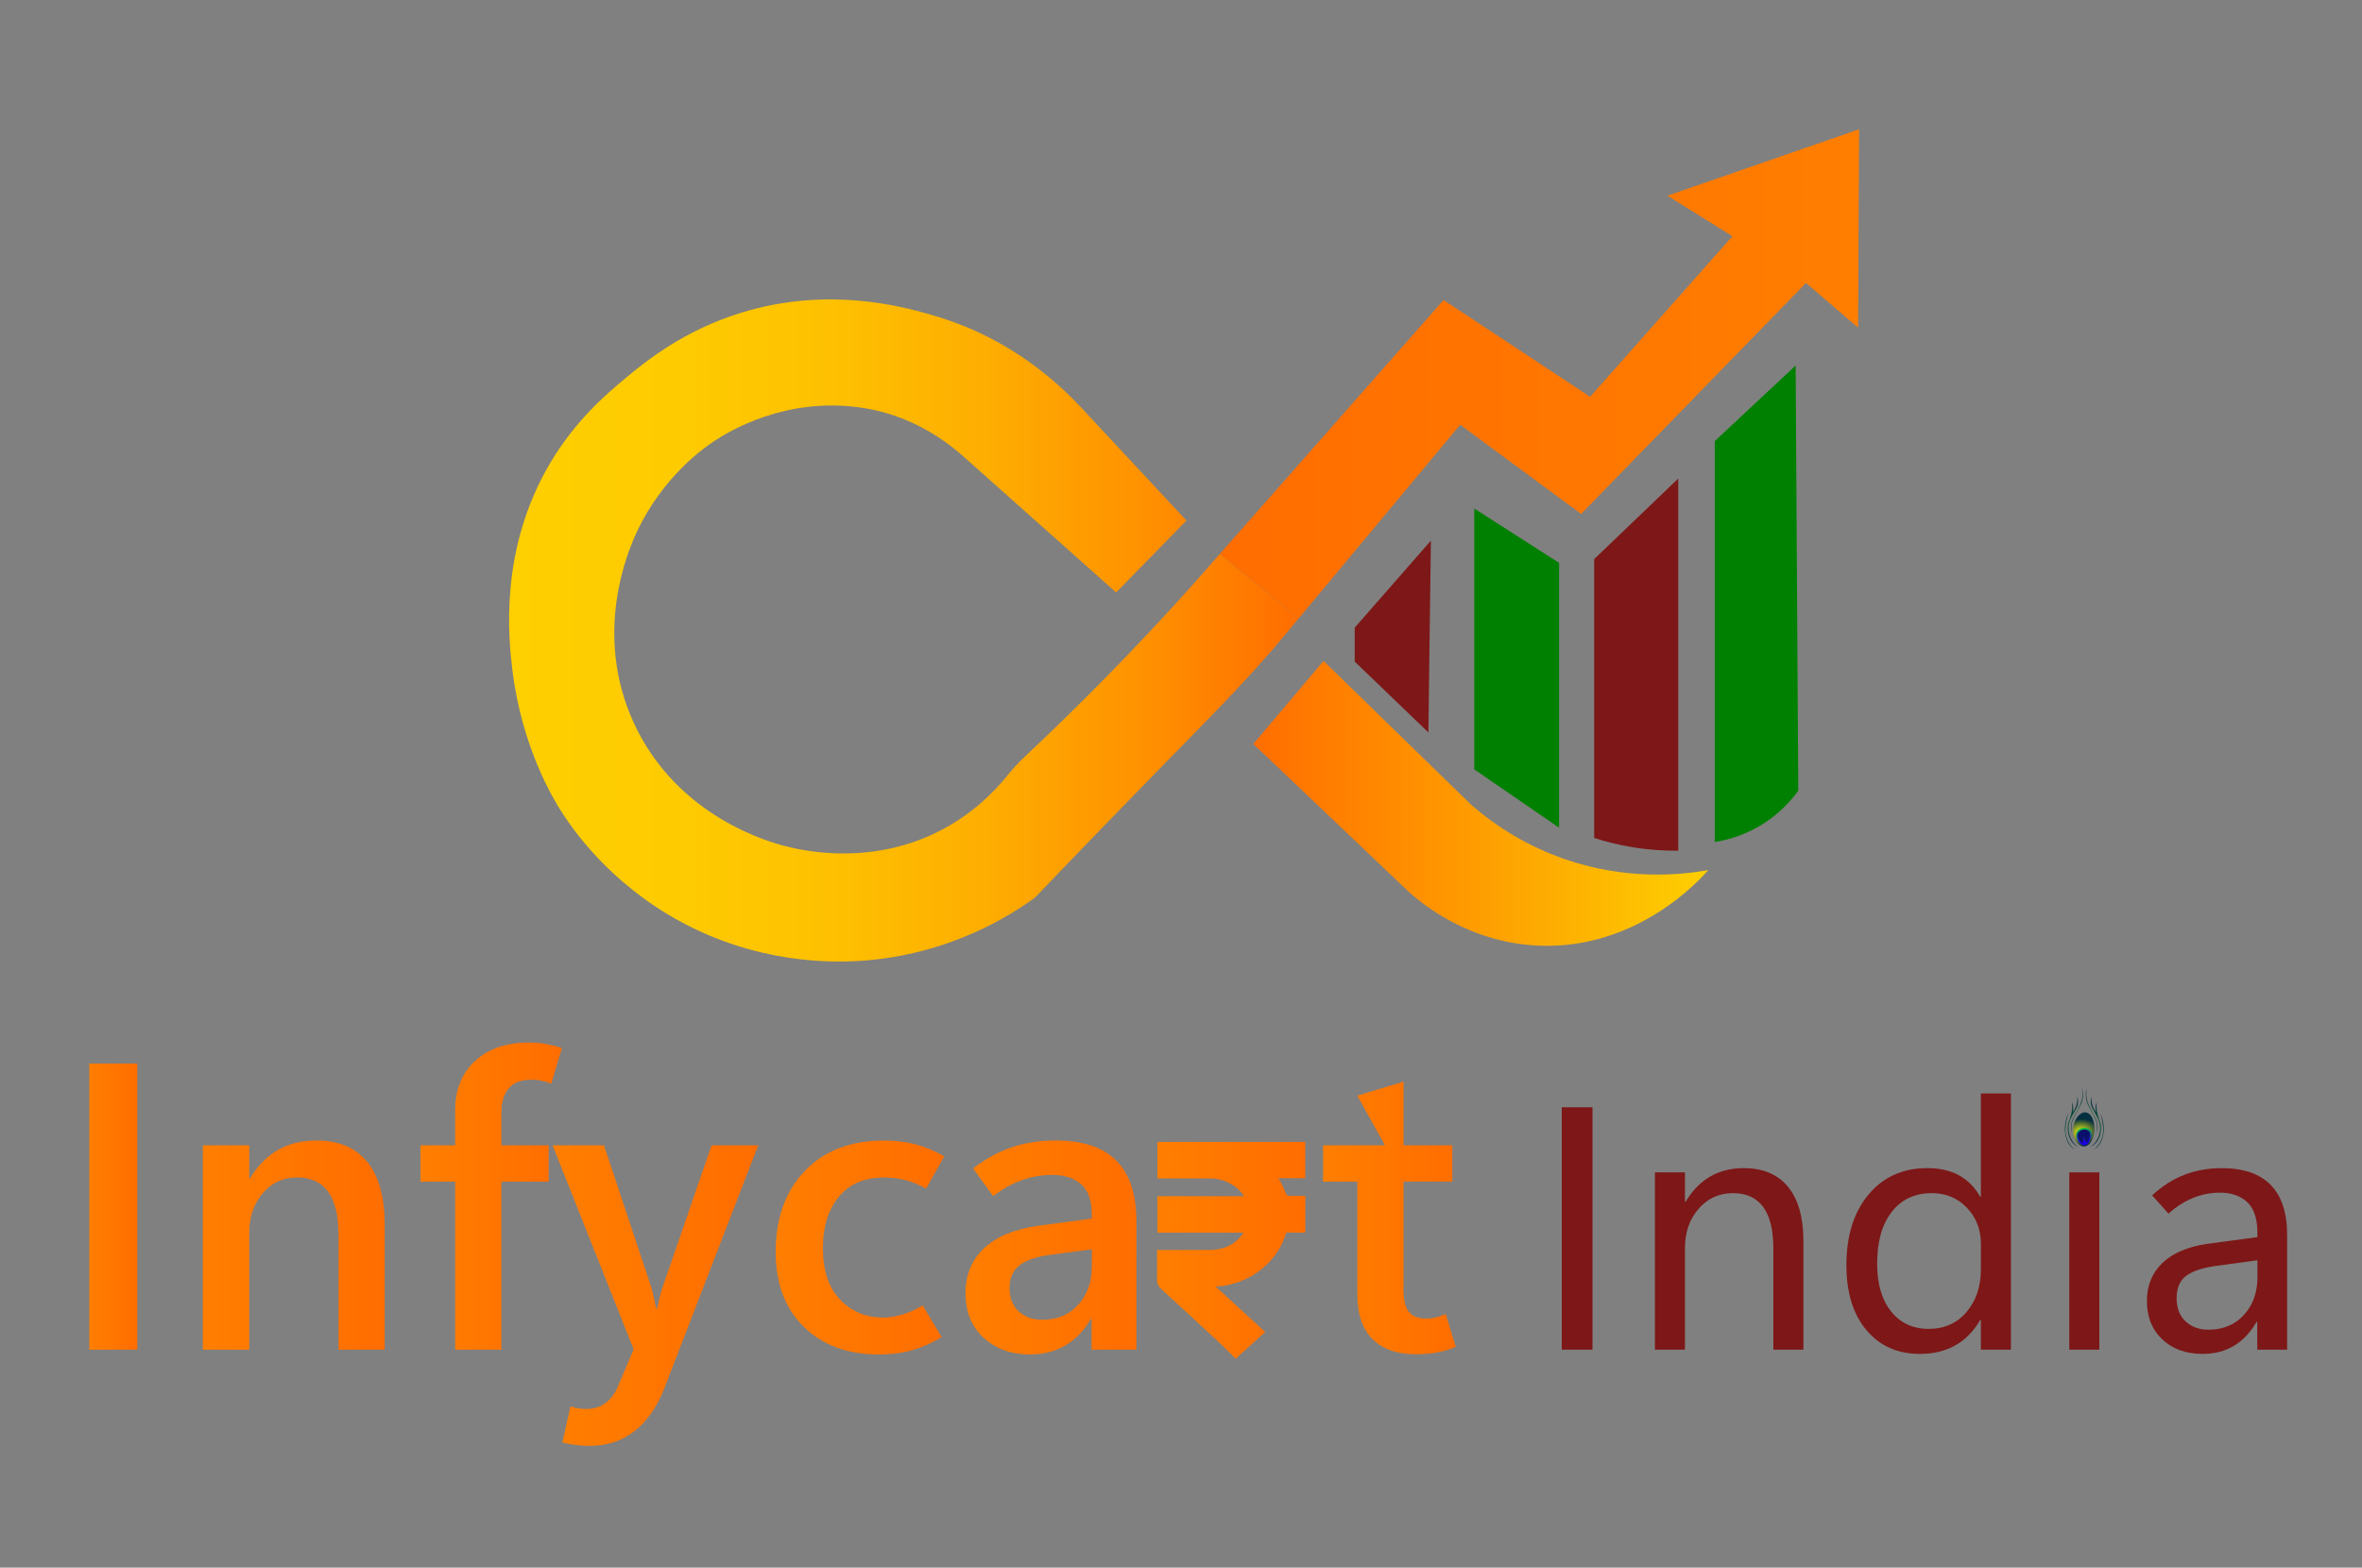 <?xml version="1.0" encoding="utf-8"?>
<!-- Generator: Adobe Illustrator 24.0.2, SVG Export Plug-In . SVG Version: 6.00 Build 0)  -->
<svg version="1.1" id="Layer_1" xmlns="http://www.w3.org/2000/svg" xmlns:xlink="http://www.w3.org/1999/xlink" x="0px" y="0px"
	 viewBox="0 0 1080 716.94" style="enable-background:new 0 0 1080 716.94;" xml:space="preserve">
<rect x="0" y="0" width="1080" height="716.94" fill="#808080" stroke="none"/>
<style type="text/css">
	.st0{fill:#7E1717;}
	.st1{fill-rule:evenodd;clip-rule:evenodd;fill:#FF791F;}
	.st2{fill-rule:evenodd;clip-rule:evenodd;fill:url(#SVGID_1_);}
	.st3{fill-rule:evenodd;clip-rule:evenodd;fill:url(#SVGID_2_);}
	.st4{fill-rule:evenodd;clip-rule:evenodd;fill:url(#SVGID_3_);}
	.st5{fill-rule:evenodd;clip-rule:evenodd;fill:#0C0F6C;}
	.st6{fill:url(#SVGID_4_);}
	.st7{fill:url(#SVGID_5_);}
	.st8{fill:url(#SVGID_6_);}
	.st9{fill:url(#SVGID_7_);}
	.st10{fill:url(#SVGID_8_);}
	.st11{fill:url(#SVGID_9_);}
	.st12{fill:url(#SVGID_10_);}
	.st13{fill:url(#SVGID_11_);}
	.st14{fill:url(#SVGID_12_);}
	.st15{fill:url(#SVGID_13_);}
	.st16{fill:url(#SVGID_14_);}
	.st17{fill:url(#SVGID_15_);}
	.st18{fill:url(#SVGID_16_);stroke:url(#SVGID_17_);stroke-width:2.685;stroke-miterlimit:10;}
	.st19{fill:url(#SVGID_18_);}
	.st20{fill:url(#SVGID_19_);}
	.st21{fill:url(#SVGID_20_);}
	.st22{fill:url(#SVGID_21_);}
	.st23{fill:#008001;}
</style>
<g>
	<g>
		<path class="st0" d="M728.15,617.27h-14.04V506.42h14.04V617.27z"/>
		<path class="st0" d="M824.58,617.27h-13.73v-46.23c0-8.45-1.54-14.79-4.63-19.02c-3.09-4.23-7.69-6.34-13.81-6.34
			c-6.33,0-11.57,2.38-15.74,7.15c-4.17,4.77-6.25,10.81-6.25,18.13v46.31H756.7v-81.09h13.73v13.45h0.31
			c3.03-5.1,6.76-8.94,11.19-11.52c4.42-2.58,9.54-3.87,15.35-3.87c8.85,0,15.61,2.86,20.29,8.58c4.68,5.72,7.02,13.99,7.02,24.82
			V617.27z"/>
		<path class="st0" d="M905.43,603.67c-2.98,5.15-6.78,9.03-11.38,11.63c-4.6,2.6-10.02,3.9-16.24,3.9
			c-10.18,0-18.32-3.63-24.42-10.9c-6.1-7.27-9.14-17.16-9.14-29.69c0-13.45,3.37-24.21,10.11-32.28
			c6.74-8.07,15.71-12.1,26.92-12.1c5.56,0,10.34,1.08,14.35,3.25c4.01,2.16,7.28,5.44,9.8,9.82h0.31v-47.23h13.73v117.2h-13.73
			v-13.61H905.43z M858.3,577.92c0,9.28,2.13,16.57,6.4,21.88c4.27,5.31,9.98,7.96,17.13,7.96c7.2,0,12.99-2.58,17.36-7.73
			c4.37-5.15,6.56-11.67,6.56-19.56v-11.6c0-6.49-2.12-11.98-6.37-16.47c-4.24-4.48-9.61-6.72-16.09-6.72
			c-7.77,0-13.87,2.86-18.32,8.58C860.52,559.99,858.3,567.87,858.3,577.92z"/>
		<path class="st0" d="M959.9,617.27h-13.73v-81.09h13.73V617.27z"/>
		<g>
			<g>
				<g>
					<path class="st1" d="M953.45,524.07c-2.18,0.48-4.58-2.15-4.71-5.95c-0.14-3.8,2.1-6.97,4.32-6.98
						c2.24-0.01,3.67,2.76,3.76,6.09C956.9,520.57,955.64,523.59,953.45,524.07L953.45,524.07z"/>
					
						<radialGradient id="SVGID_1_" cx="-5672.375" cy="194.421" r="4.165" gradientTransform="matrix(-1.551 0.249 0.222 1.203 -7889.53 1697.505)" gradientUnits="userSpaceOnUse">
						<stop  offset="0" style="stop-color:#065C30"/>
						<stop  offset="1" style="stop-color:#06303F"/>
					</radialGradient>
					<path class="st2" d="M953.45,524.07c-2.18,0.48-4.58-2.15-4.71-5.95c-0.14-3.8,2.1-6.97,4.32-6.98
						c2.24-0.01,3.67,2.76,3.76,6.09C956.9,520.57,955.64,523.59,953.45,524.07L953.45,524.07z"/>
					
						<radialGradient id="SVGID_2_" cx="-5672.501" cy="193.533" r="4.995" gradientTransform="matrix(-1.551 0.249 0.222 1.203 -7889.53 1697.505)" gradientUnits="userSpaceOnUse">
						<stop  offset="0" style="stop-color:#FFFF10"/>
						<stop  offset="1" style="stop-color:#06303F"/>
					</radialGradient>
					<path class="st3" d="M953.48,524.25c-2.6,0.59-5.52-2.58-5.56-7.21c-0.06-4.62,2.84-8.4,5.49-8.31
						c2.67,0.09,4.19,3.45,4.21,7.4C957.6,520.07,956.1,523.66,953.48,524.25L953.48,524.25z"/>
					
						<linearGradient id="SVGID_3_" gradientUnits="userSpaceOnUse" x1="-5711.958" y1="237.256" x2="-5711.958" y2="230.672" gradientTransform="matrix(-1.53 0.26 0.203 1.193 -7836.416 1724.507)">
						<stop  offset="0" style="stop-color:#1E00E2"/>
						<stop  offset="1" style="stop-color:#00FF0D"/>
					</linearGradient>
					<path class="st4" d="M952.76,515.8c0.69-0.04,2.47,0.01,3.27,1.43c0.97,1.73-0.37,4.6-1.29,5.63c-0.72,0.78-1.18,0.89-1.35,0.9
						c-0.16,0.05-0.63,0.14-1.56-0.36c-1.21-0.61-3.22-3.3-2.31-5.47C950.25,516.2,952.09,515.87,952.76,515.8L952.76,515.8z"/>
					<path class="st5" d="M952.76,516.6c0.55-0.05,1.99-0.01,2.64,1.12c0.79,1.4-0.38,3.81-1.03,4.54c-0.7,0.73-1.35-2.31-1.45-2.33
						c-0.17,0.04-0.06,3.19-0.88,2.74c-0.86-0.44-2.55-2.64-1.84-4.36C950.75,516.95,952.22,516.65,952.76,516.6L952.76,516.6z"/>
				</g>
				
					<radialGradient id="SVGID_4_" cx="949.703" cy="425.743" r="6.978" gradientTransform="matrix(1 0 0 1.095 0 41.849)" gradientUnits="userSpaceOnUse">
					<stop  offset="0" style="stop-color:#065C30"/>
					<stop  offset="1" style="stop-color:#06303F"/>
				</radialGradient>
				<path class="st6" d="M951.9,497.53c0.41,1.81,0.36,3.24,0.24,4.19c-0.29,2.32-1.29,4.27-3.3,8.05
					c-0.94,1.78-1.16,2.03-1.44,2.94c-0.65,2.16-0.43,4.19-0.14,5.57c-0.06-0.57-0.11-1.35-0.09-2.29c0.02-1,0.04-1.94,0.33-3.01
					c0.16-0.57,0.52-1.29,1.25-2.7c0.7-1.34,0.89-1.62,1.58-2.94c0.78-1.49,1.17-2.23,1.37-2.78c0.26-0.72,0.74-2.09,0.72-3.93
					C952.41,499.42,952.18,498.36,951.9,497.53z"/>
				
					<radialGradient id="SVGID_5_" cx="947.869" cy="430.458" r="7.669" gradientTransform="matrix(1 0 0 1.095 0 41.849)" gradientUnits="userSpaceOnUse">
					<stop  offset="0" style="stop-color:#065C30"/>
					<stop  offset="1" style="stop-color:#06303F"/>
				</radialGradient>
				<path class="st7" d="M949.81,501.51c0.26,0.9,0.51,2.2,0.22,3.66c-0.25,1.3-0.77,1.89-1.73,3.64c-1.21,2.18-1.92,3.47-2.26,5.06
					c-0.62,2.89,0.26,5.38,0.49,5.99c1.09,2.86,3.08,4.31,3.8,4.78c-0.66-0.31-1.73-0.92-2.71-2.08c-1.44-1.71-1.83-3.57-1.99-4.41
					c-0.39-2.03-0.11-3.67-0.03-4.08c0.27-1.45,0.64-1.6,1.31-4.17c0.23-0.88,0.42-1.58,0.53-2.56c0.16-1.34,0.11-2.47,0.03-3.25
					c0.13,0.31,0.25,0.66,0.33,1.06c0.32,1.43,0.07,2.67-0.13,3.39c0.3-0.33,0.61-0.72,0.89-1.17
					C949.93,505.15,949.9,502.7,949.81,501.51z"/>
				
					<radialGradient id="SVGID_6_" cx="946.433" cy="434.271" r="5.795" gradientTransform="matrix(1 0 0 1.095 0 41.849)" gradientUnits="userSpaceOnUse">
					<stop  offset="0" style="stop-color:#065C30"/>
					<stop  offset="1" style="stop-color:#06303F"/>
				</radialGradient>
				<path class="st8" d="M945.9,508.64c-0.28,0.8-0.66,2-0.93,3.5c-0.44,2.37-1.04,5.62,0.23,8.94c0.39,1.01,1.32,2.99,3.55,4.78
					c-0.58-0.35-1.39-0.93-2.16-1.85c-1.74-2.06-2.12-4.42-2.3-5.63c-0.34-2.27-0.02-4.05,0.22-5.34
					C944.85,511.16,945.43,509.66,945.9,508.64z"/>
				
					<radialGradient id="SVGID_7_" cx="956.411" cy="425.76" r="6.979" gradientTransform="matrix(1 0 0 1.095 0 41.849)" gradientUnits="userSpaceOnUse">
					<stop  offset="0" style="stop-color:#065C30"/>
					<stop  offset="1" style="stop-color:#06303F"/>
				</radialGradient>
				<path class="st9" d="M954.27,497.54c-0.42,1.81-0.37,3.24-0.26,4.19c0.27,2.33,1.27,4.27,3.26,8.07
					c0.93,1.78,1.15,2.04,1.42,2.95c0.64,2.17,0.41,4.19,0.11,5.58c0.06-0.57,0.12-1.35,0.1-2.29c-0.02-1-0.03-1.94-0.32-3.01
					c-0.15-0.57-0.52-1.29-1.24-2.71c-0.69-1.34-0.88-1.63-1.56-2.95c-0.77-1.49-1.16-2.24-1.35-2.78c-0.26-0.72-0.74-2.1-0.71-3.93
					C953.74,499.43,953.98,498.37,954.27,497.54z"/>
				
					<radialGradient id="SVGID_8_" cx="958.19" cy="430.473" r="7.672" gradientTransform="matrix(1 0 0 1.095 0 41.849)" gradientUnits="userSpaceOnUse">
					<stop  offset="0" style="stop-color:#065C30"/>
					<stop  offset="1" style="stop-color:#06303F"/>
				</radialGradient>
				<path class="st10" d="M956.34,501.53c-0.27,0.89-0.52,2.2-0.24,3.66c0.25,1.3,0.76,1.89,1.72,3.64c1.2,2.19,1.9,3.48,2.24,5.07
					c0.61,2.89-0.28,5.38-0.52,5.99c-1.1,2.85-3.1,4.29-3.82,4.76c0.66-0.3,1.73-0.91,2.72-2.07c1.45-1.7,1.84-3.56,2.01-4.39
					c0.4-2.03,0.13-3.67,0.05-4.08c-0.27-1.45-0.63-1.6-1.3-4.17c-0.23-0.88-0.41-1.59-0.52-2.56c-0.15-1.34-0.1-2.47-0.01-3.25
					c-0.13,0.31-0.25,0.66-0.34,1.06c-0.32,1.43-0.08,2.67,0.12,3.39c-0.3-0.33-0.6-0.72-0.88-1.18
					C956.2,505.17,956.24,502.72,956.34,501.53z"/>
				
					<radialGradient id="SVGID_9_" cx="959.622" cy="434.3" r="5.794" gradientTransform="matrix(1 0 0 1.095 0 41.849)" gradientUnits="userSpaceOnUse">
					<stop  offset="0" style="stop-color:#065C30"/>
					<stop  offset="1" style="stop-color:#06303F"/>
				</radialGradient>
				<path class="st11" d="M960.22,508.68c0.28,0.8,0.65,2.01,0.92,3.5c0.43,2.37,1.02,5.63-0.27,8.94c-0.39,1-1.34,2.99-3.57,4.76
					c0.58-0.34,1.39-0.92,2.17-1.84c1.75-2.05,2.14-4.41,2.33-5.61c0.35-2.26,0.04-4.05-0.2-5.35
					C961.25,511.2,960.68,509.71,960.22,508.68z"/>
			</g>
		</g>
		<path class="st0" d="M1045.77,617.27h-13.66v-12.76h-0.31c-2.78,4.84-6.22,8.5-10.34,10.98c-4.12,2.47-8.9,3.71-14.35,3.71
			c-7.61,0-13.76-2.22-18.44-6.65c-4.68-4.43-7.02-10.28-7.02-17.55c0-7.06,2.37-12.86,7.1-17.39c4.73-4.53,11.55-7.45,20.44-8.73
			l22.99-3.09v-1.86c0-6.54-1.56-11.26-4.67-14.15c-3.11-2.89-7.29-4.33-12.54-4.33c-4.17,0-8.23,0.8-12.19,2.4
			c-3.96,1.6-7.72,3.99-11.26,7.19l-7.48-8.35c4.58-4.23,9.48-7.36,14.7-9.39c5.22-2.04,10.94-3.05,17.17-3.05
			c9.87,0,17.32,2.55,22.33,7.65c5.01,5.1,7.52,12.76,7.52,22.96V617.27z M1032.19,584.19v-7.81L1012.9,579
			c-5.91,0.83-10.34,2.32-13.27,4.48c-2.93,2.16-4.4,5.57-4.4,10.2c0,4.59,1.38,8.14,4.13,10.67c2.75,2.53,6.18,3.79,10.3,3.79
			c6.79,0,12.24-2.25,16.35-6.76C1030.13,596.88,1032.19,591.14,1032.19,584.19z"/>
	</g>
	<g>
		<linearGradient id="SVGID_10_" gradientUnits="userSpaceOnUse" x1="40.83" y1="551.835" x2="62.779" y2="551.835">
			<stop  offset="0" style="stop-color:#FF7E00"/>
			<stop  offset="1" style="stop-color:#FF6D00"/>
		</linearGradient>
		<path class="st12" d="M62.78,617.27H40.83V486.4h21.95V617.27z"/>
		<linearGradient id="SVGID_11_" gradientUnits="userSpaceOnUse" x1="92.743" y1="569.449" x2="175.897" y2="569.449">
			<stop  offset="0" style="stop-color:#FF7E00"/>
			<stop  offset="1" style="stop-color:#FF6D00"/>
		</linearGradient>
		<path class="st13" d="M175.9,617.27h-21.13v-52.66c0-8.7-1.58-15.23-4.74-19.58c-3.16-4.35-7.89-6.53-14.21-6.53
			c-6.32,0-11.54,2.4-15.67,7.21c-4.13,4.81-6.19,10.89-6.19,18.25v53.3H92.74v-93.45h21.22v15.15h0.36
			c3.46-5.78,7.71-10.12,12.75-13.01c5.04-2.89,10.9-4.34,17.58-4.34c10.2,0,17.96,3.26,23.27,9.77c5.31,6.51,7.97,16.09,7.97,28.75
			V617.27z"/>
		<linearGradient id="SVGID_12_" gradientUnits="userSpaceOnUse" x1="192.291" y1="547.044" x2="256.955" y2="547.044">
			<stop  offset="0" style="stop-color:#FF7E00"/>
			<stop  offset="1" style="stop-color:#FF6D00"/>
		</linearGradient>
		<path class="st14" d="M252.04,495.62c-1.7-0.67-3.25-1.14-4.65-1.41c-1.4-0.27-2.91-0.41-4.55-0.41c-4.49,0-7.88,1.29-10.16,3.88
			c-2.28,2.59-3.42,6.31-3.42,11.18v14.97h21.59v16.61h-21.59v76.84h-21.13v-76.84h-15.85v-16.61h15.85v-16.06
			c0-9.49,3.05-17.02,9.15-22.59s14.19-8.35,24.27-8.35c3.16,0,5.89,0.21,8.2,0.64c2.31,0.43,4.71,1.04,7.2,1.83L252.04,495.62z"/>
		<linearGradient id="SVGID_13_" gradientUnits="userSpaceOnUse" x1="252.674" y1="592.539" x2="346.666" y2="592.539">
			<stop  offset="0" style="stop-color:#FF7E00"/>
			<stop  offset="1" style="stop-color:#FF6D00"/>
		</linearGradient>
		<path class="st15" d="M346.67,523.82l-42.9,111.07c-3.34,8.58-7.88,15.12-13.62,19.62c-5.74,4.5-12.58,6.75-20.54,6.75
			c-2.31,0-4.48-0.14-6.51-0.41c-2.03-0.27-4.02-0.65-5.97-1.14l3.73-16.52c1.28,0.43,2.46,0.73,3.55,0.91
			c1.09,0.18,2.28,0.28,3.55,0.28c3.46,0,6.41-0.88,8.83-2.65c2.43-1.77,4.37-4.38,5.83-7.85l7.11-16.79l-37.07-93.27h23.5
			l21.68,65.07c0.3,1.03,0.64,2.36,1,3.97c0.36,1.61,0.76,3.48,1.18,5.61h0.46c0.24-1.22,0.55-2.6,0.91-4.15s0.85-3.3,1.46-5.25
			l22.5-65.25H346.67z"/>
		<linearGradient id="SVGID_14_" gradientUnits="userSpaceOnUse" x1="354.682" y1="570.544" x2="431.733" y2="570.544">
			<stop  offset="0" style="stop-color:#FF7E00"/>
			<stop  offset="1" style="stop-color:#FF6D00"/>
		</linearGradient>
		<path class="st16" d="M430.55,611.52c-4.62,2.8-9.2,4.82-13.75,6.07c-4.55,1.25-9.5,1.87-14.85,1.87
			c-14.33,0-25.79-4.2-34.38-12.59c-8.59-8.4-12.89-19.8-12.89-34.22c0-15.52,4.45-27.9,13.34-37.14
			c8.89-9.25,20.9-13.87,36.02-13.87c5.28,0,10.09,0.56,14.44,1.69c4.34,1.13,8.76,2.97,13.25,5.52l-8.29,14.78
			c-3.16-1.76-6.25-3.06-9.29-3.88c-3.04-0.82-6.34-1.23-9.93-1.23c-8.93,0-15.82,2.95-20.68,8.85c-4.86,5.9-7.29,13.72-7.29,23.46
			c0,10.22,2.63,18.07,7.88,23.55c5.25,5.48,11.85,8.21,19.81,8.21c2.43,0,5.22-0.44,8.38-1.32c3.16-0.88,6.34-2.3,9.56-4.24
			L430.55,611.52z"/>
		<linearGradient id="SVGID_15_" gradientUnits="userSpaceOnUse" x1="441.477" y1="570.544" x2="519.621" y2="570.544">
			<stop  offset="0" style="stop-color:#FF7E00"/>
			<stop  offset="1" style="stop-color:#FF6D00"/>
		</linearGradient>
		<path class="st17" d="M519.62,617.27h-20.49v-14.05h-0.36c-3.16,5.42-7.07,9.48-11.75,12.18c-4.68,2.71-10.05,4.06-16.12,4.06
			c-8.44,0-15.45-2.51-21.04-7.53c-5.59-5.02-8.38-11.88-8.38-20.58c0-8.27,2.79-15.07,8.38-20.4s13.87-8.78,24.86-10.36l24.5-3.29
			v-1.92c0-6.33-1.64-10.92-4.92-13.78c-3.28-2.86-7.71-4.29-13.3-4.29c-4.43,0-8.94,0.79-13.53,2.37
			c-4.58,1.58-9.03,4.05-13.34,7.39l-9.2-12.69c5.71-4.38,11.6-7.6,17.67-9.67c6.07-2.07,12.75-3.1,20.04-3.1
			c12.51,0,21.8,3.09,27.87,9.26c6.07,6.18,9.11,15.44,9.11,27.79V617.27z M499.22,579.31v-7.94l-19.95,2.65
			c-5.89,0.85-10.31,2.45-13.25,4.79c-2.95,2.34-4.42,5.77-4.42,10.27c0,4.56,1.4,8.12,4.19,10.68c2.79,2.56,6.38,3.83,10.75,3.83
			c6.86,0,12.36-2.3,16.48-6.89C497.16,592.1,499.22,586.3,499.22,579.31z"/>
		<linearGradient id="SVGID_16_" gradientUnits="userSpaceOnUse" x1="530.36" y1="571.565" x2="595.494" y2="571.565">
			<stop  offset="0" style="stop-color:#FF7E00"/>
			<stop  offset="1" style="stop-color:#FF6D00"/>
		</linearGradient>
		<linearGradient id="SVGID_17_" gradientUnits="userSpaceOnUse" x1="529.017" y1="571.815" x2="596.836" y2="571.815">
			<stop  offset="0" style="stop-color:#FF7E00"/>
			<stop  offset="1" style="stop-color:#FF6D00"/>
		</linearGradient>
		<path class="st18" d="M530.4,573.01c1.01,0,1.76,0,2.5,0c6.84,0,13.67,0.07,20.51-0.02c7.44-0.11,13.05-3.22,16.79-9.17
			c0.17-0.28,0.31-0.57,0.44-0.87c0.04-0.1-0.02-0.24-0.05-0.53c-13.28,0-26.57,0-40.02,0c0-4.7,0-9.23,0-13.99
			c13.31,0,26.66,0,40.39,0c-1.75-3.97-4.53-6.62-8.17-8.52c-2.96-1.55-6.17-2.31-9.6-2.3c-6.77,0.03-13.53,0.01-20.3,0
			c-0.74,0-1.49,0-2.35,0c0-4.79,0-9.33,0-14.02c21.62,0,43.2,0,64.93,0c0,4.58,0,9.12,0,13.91c-4.24,0-8.51,0-13.21,0
			c0.93,1.64,1.69,2.9,2.37,4.19c0.48,0.92,0.89,1.89,1.29,2.85c1.55,3.75,1.55,3.75,5.99,3.75c1.16,0,2.33,0,3.6,0
			c0,4.78,0,9.31,0,14.09c-2.32,0-4.52,0.04-6.73-0.02c-1.14-0.03-1.71,0.25-2.05,1.37c-4.42,14.53-18.56,23.45-32.84,23.4
			c-0.39,0-0.78,0.08-1.28,0.14c8.07,7.39,16.01,14.66,23.92,21.9c-3.9,3.53-7.47,6.74-11.49,10.37c-2.39-2.34-4.99-4.99-7.72-7.53
			c-8.4-7.81-16.84-15.58-25.3-23.33c-1.11-1.02-1.68-2.03-1.63-3.53C530.48,581.19,530.4,577.22,530.4,573.01z"/>
		<linearGradient id="SVGID_18_" gradientUnits="userSpaceOnUse" x1="604.961" y1="557.037" x2="665.619" y2="557.037">
			<stop  offset="0" style="stop-color:#FF7E00"/>
			<stop  offset="1" style="stop-color:#FF6D00"/>
		</linearGradient>
		<path class="st19" d="M665.62,615.99c-2.73,1.16-5.59,2.01-8.56,2.56c-2.98,0.55-6.16,0.82-9.56,0.82c-8.62,0-15.25-2.3-19.9-6.89
			c-4.65-4.59-6.97-11.45-6.97-20.58v-51.47h-15.67v-16.61h28.3l-12.64-22.73l21.13-6.39v29.11h22.31v16.61h-22.31v49.74
			c0,4.56,0.83,7.85,2.5,9.86c1.67,2.01,4.26,3.01,7.79,3.01c1.7,0,3.32-0.2,4.87-0.59c1.55-0.4,2.93-0.9,4.14-1.51L665.62,615.99z"
			/>
	</g>
	<linearGradient id="SVGID_19_" gradientUnits="userSpaceOnUse" x1="850.062" y1="170.947" x2="557.738" y2="170.947">
		<stop  offset="0" style="stop-color:#FF7E00"/>
		<stop  offset="1" style="stop-color:#FF6D00"/>
	</linearGradient>
	<polyline class="st20" points="593.86,282.77 667.64,194.26 722.95,235.04 825.77,129.41 849.59,149.82 850.06,59.13 762.43,89.5 
		792.12,108.05 727.07,181.47 660.05,137.22 557.74,253.37 	"/>
	<linearGradient id="SVGID_20_" gradientUnits="userSpaceOnUse" x1="232.75" y1="288.347" x2="593.856" y2="288.347">
		<stop  offset="0" style="stop-color:#FECF01"/>
		<stop  offset="0.21" style="stop-color:#FECB01"/>
		<stop  offset="0.41" style="stop-color:#FEC001"/>
		<stop  offset="0.606" style="stop-color:#FEAD01"/>
		<stop  offset="0.799" style="stop-color:#FF9200"/>
		<stop  offset="0.99" style="stop-color:#FF6F00"/>
		<stop  offset="1" style="stop-color:#FF6D00"/>
	</linearGradient>
	<path class="st21" d="M557.74,253.37l-13.09,14.86c-25.9,28.84-51.47,54.69-75.97,77.74c-2.82,2.66-5.47,5.44-7.89,8.47
		c-5.81,7.27-15.26,17-29.22,24.56c-32.22,17.44-64,10.08-72.01,8.1c-6.85-1.7-50.17-13.23-69.99-56.98
		c-18.45-40.73-2.4-78.19,1.45-86.47c12.04-25.93,31.36-39.16,35.57-41.94c6.51-4.3,32.41-20.25,66.81-15.33
		c1.25,0.18,2.48,0.38,3.69,0.6c16.19,2.98,31.09,10.8,43.39,21.75c23.29,20.74,46.58,41.48,69.86,62.22
		c20.48-20.94,11.67-11.94,32.15-32.87l-48.02-51.57c-16.25-17.45-36.2-31.19-58.62-39.28c-3.49-1.26-7.13-2.44-10.92-3.51
		c-13.34-3.77-46.54-12.7-85.46-0.87c-26.82,8.15-44.4,22.53-53.79,30.37c-8.42,7.03-22.41,18.9-33.98,38.32
		c-23.7,39.78-19.17,80.88-17.35,95.44c4.39,35.26,19.04,58.99,21.98,63.63c5.24,8.28,21.86,32.67,53.79,50.32
		c35.69,19.73,69.48,19.41,83.29,18.51c40.66-2.66,68.8-20.9,79.82-28.92c22.58-23.61,41.17-42.75,54.08-55.96
		c26.62-27.25,38.44-38.91,55.53-58.57l11.03-13.23"/>
	<linearGradient id="SVGID_21_" gradientUnits="userSpaceOnUse" x1="781.084" y1="367.427" x2="573.067" y2="367.427">
		<stop  offset="0" style="stop-color:#FECF01"/>
		<stop  offset="1" style="stop-color:#FF6D00"/>
	</linearGradient>
	<path class="st22" d="M573.07,340.24c10.7-12.65,21.4-25.31,32.1-37.96c22.49,21.91,44.97,43.82,67.46,65.72
		c8.47,7.4,22.53,17.79,42.3,24.73c28.74,10.1,53.86,7.39,66.16,5.21c-3.69,4.26-33.08,37.03-78.74,34.49
		c-30.68-1.71-51.25-18.39-57.92-24.29C620.64,385.51,596.86,362.87,573.07,340.24z"/>
	<polygon class="st0" points="653.11,334.98 619.42,302.57 619.42,287.06 654.26,247.26 	"/>
	<polygon class="st23" points="712.88,378.56 674.1,351.88 674.1,232.58 712.88,257.43 	"/>
	<path class="st0" d="M767.36,389.06c-5.97,0.07-13.06-0.29-20.94-1.59c-6.64-1.09-12.51-2.63-17.5-4.24c0-42.51,0-85.01,0-127.52
		l38.44-36.85V389.06z"/>
	<path class="st23" d="M822.24,361.62c-2.91,4.04-8.4,10.57-17.3,15.91c-8.3,4.97-16.08,6.8-20.88,7.56c0-61.11,0-122.22,0-183.33
		l36.98-34.6L822.24,361.62z"/>
</g>
</svg>
